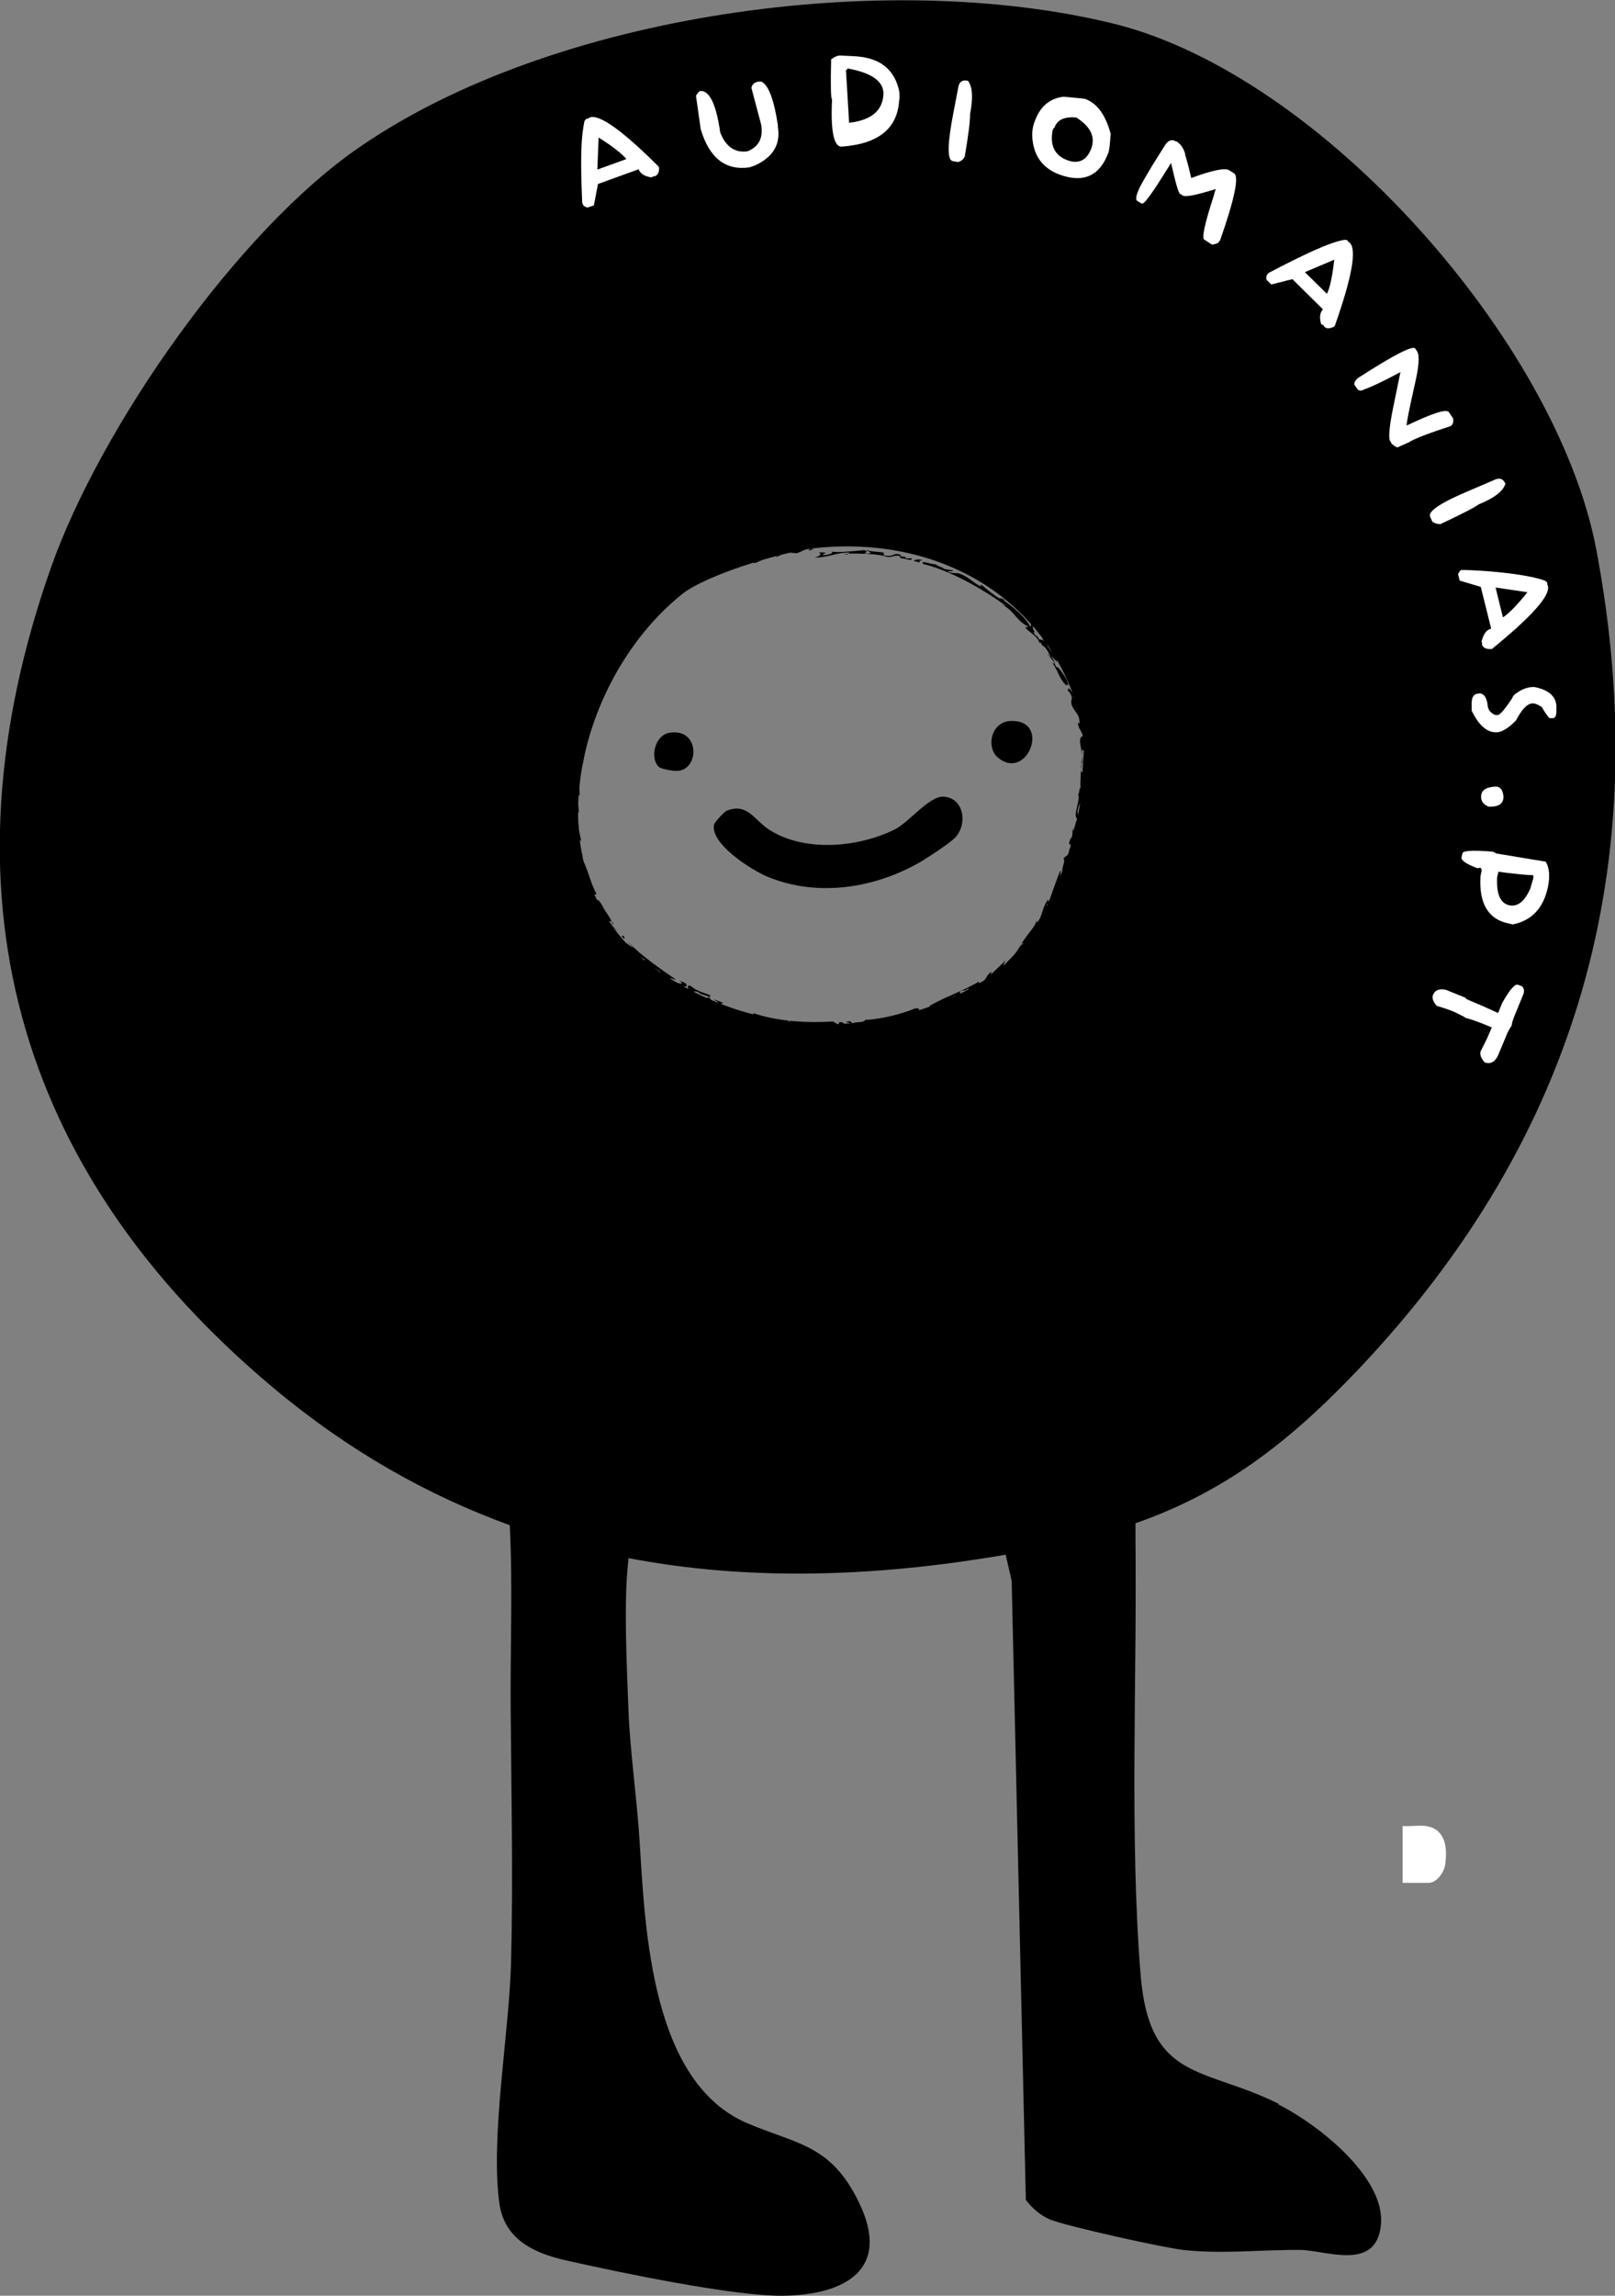 <svg width="57" height="81" viewBox="0 0 57 81" fill="none" xmlns="http://www.w3.org/2000/svg">
<rect x="0" y="0" width="57" height="81" fill="#808080" stroke="none"/>
<g clip-path="url(#clip0_101_122)">
<path d="M50.317 64.425C51.018 64.525 51.095 65.19 51.006 65.788C50.973 66.054 50.706 66.431 50.428 66.431H49.505V64.425C49.761 64.448 50.072 64.392 50.317 64.425Z" fill="white"/>
<path d="M45.135 74.231C42.478 72.901 40.554 73.466 40.254 69.644C39.864 64.769 40.131 59.218 40.076 54.277C40.076 54.089 40.076 53.911 40.076 53.745C43.167 52.659 45.447 50.953 48.004 48.25C55.677 40.118 58.434 30.523 56.344 19.411C54.965 12.076 46.625 2.626 39.286 0.831C31.28 -1.13 19.549 0.465 12.699 5.185C8.373 8.143 3.536 15.101 1.801 20.02C-2.213 31.41 0.478 41.292 9.652 48.97C12.299 51.186 15.089 52.759 17.992 53.812C18.103 56.005 18.003 58.221 18.025 60.426C18.047 63.318 18.114 66.331 18.036 69.278C17.97 71.727 17.302 75.416 17.625 77.743C17.803 79.006 18.837 79.493 19.96 79.748C21.817 80.169 25.854 81.011 27.61 81C29.801 80.978 31.48 80.091 30.312 77.698C29.323 75.66 28.133 75.66 26.387 74.918C22.985 73.477 22.773 68.126 22.573 64.946C22.484 63.506 22.24 61.789 22.184 60.415C22.128 58.919 22.006 56.515 22.173 55.097C22.173 55.053 22.173 55.019 22.184 54.975C26.41 55.784 30.869 55.651 35.494 54.853L35.706 55.773L36.206 77.621C36.44 77.92 36.729 78.175 37.084 78.319C37.718 78.563 41.01 79.294 41.755 79.382C43.123 79.538 44.546 79.371 45.88 79.382C46.803 79.394 48.582 80.158 48.738 78.496C48.905 76.812 46.481 74.929 45.124 74.253L45.135 74.231ZM34.705 34.611C31.091 36.805 26.565 36.606 23.129 34.179C18.626 31 20.238 24.031 24.074 20.962C24.931 20.275 27.599 19.477 28.722 19.344C32.803 18.89 36.606 20.796 37.963 24.74C38.93 27.576 37.385 32.983 34.705 34.611Z" fill="black"/>
<path d="M33.304 28.108C32.803 28.075 32.069 29.027 31.569 29.271C30.279 29.903 28.422 30.069 27.177 29.293C26.61 28.939 26.387 28.307 25.642 28.607C25.576 28.629 25.209 29.016 25.197 29.105C25.086 29.792 26.532 30.7 27.088 30.933C28.856 31.664 30.88 31.343 32.503 30.401C32.748 30.257 33.593 29.703 33.737 29.526C34.16 29.027 34.004 28.152 33.304 28.108Z" fill="black"/>
<path d="M35.672 25.438C34.972 25.46 34.783 26.391 35.239 26.745C36.262 27.565 37.107 25.383 35.672 25.438Z" fill="black"/>
<path d="M23.607 25.859C23.096 25.959 22.929 26.778 23.263 27.067C23.34 27.133 23.785 27.21 23.907 27.199C24.708 27.155 24.708 25.648 23.596 25.859H23.607Z" fill="black"/>
<path d="M28.733 19.366H28.578L28.544 19.433L28.733 19.366Z" fill="black"/>
<path d="M27.977 19.289L27.722 19.366C27.911 19.499 27.699 19.488 28.122 19.521C28.255 19.466 28.556 19.355 28.5 19.3C28.4 19.322 28.255 19.411 28.111 19.422C28.166 19.355 28.322 19.333 28.389 19.256C28.133 19.256 28.244 19.322 27.966 19.355V19.278L27.977 19.289Z" fill="black"/>
<path d="M27.722 19.522C27.722 19.522 27.755 19.455 27.744 19.433C27.722 19.466 27.61 19.533 27.722 19.522Z" fill="black"/>
<path d="M27.566 19.577C27.399 19.61 27.555 19.521 27.533 19.51L27.377 19.666L27.566 19.577Z" fill="black"/>
<path d="M26.899 19.754C26.899 19.754 26.854 19.776 26.832 19.787C26.865 19.787 26.877 19.787 26.899 19.754Z" fill="black"/>
<path d="M26.587 19.865C26.665 19.876 26.732 19.832 26.832 19.788C26.832 19.788 26.832 19.788 26.821 19.788C26.721 19.788 26.788 19.688 26.932 19.666C27.077 19.599 27.088 19.688 27.21 19.599H27.01C26.765 19.666 26.665 19.821 26.576 19.876L26.587 19.865Z" fill="black"/>
<path d="M26.899 19.754C26.899 19.754 26.954 19.732 26.988 19.721C26.943 19.721 26.921 19.732 26.899 19.754Z" fill="black"/>
<path d="M27.232 19.666L27.31 19.621L27.288 19.599L27.232 19.666Z" fill="black"/>
<path d="M26.054 20.042C26.054 19.931 26.443 19.92 26.454 19.832C26.243 19.898 26.054 19.887 26.076 19.821L25.854 19.931C25.787 19.998 25.92 20.031 26.054 20.042Z" fill="black"/>
<path d="M25.509 19.954C25.509 19.954 25.476 19.976 25.464 19.988C25.487 19.976 25.509 19.965 25.509 19.954Z" fill="black"/>
<path d="M24.43 20.64C24.586 20.519 24.741 20.397 24.908 20.286C24.875 20.341 24.908 20.363 24.797 20.43C25.031 20.33 25.042 20.264 25.242 20.186C25.342 20.253 24.897 20.341 25.053 20.375C25.186 20.308 25.387 20.22 25.475 20.109L25.72 20.087L25.609 20.009C25.509 20.009 25.464 20.153 25.375 20.109C25.331 20.076 25.42 20.031 25.475 19.998C25.342 20.076 25.053 20.076 24.764 20.22C24.463 20.375 24.608 20.497 24.452 20.64H24.43Z" fill="black"/>
<path d="M24.353 20.552L24.297 20.541L24.353 20.575V20.552Z" fill="black"/>
<path d="M23.907 21.039C23.963 20.951 24.03 20.873 24.097 20.796C24.13 20.785 24.152 20.796 24.186 20.796C24.163 20.785 24.208 20.696 24.186 20.696C23.997 20.696 23.896 20.951 23.796 21.073C23.452 21.327 23.774 21.017 23.585 21.073C23.674 20.995 23.696 21.006 23.83 20.895C23.563 20.984 23.374 21.294 23.274 21.416C23.318 21.394 23.352 21.405 23.407 21.338L23.296 21.483C23.485 21.416 23.607 21.327 23.896 21.05L23.907 21.039Z" fill="black"/>
<path d="M24.341 20.718C24.252 20.785 24.208 20.796 24.197 20.796C24.23 20.796 24.274 20.796 24.341 20.718Z" fill="black"/>
<path d="M23.218 21.483C23.218 21.483 23.252 21.449 23.285 21.416C23.263 21.416 23.24 21.449 23.218 21.483Z" fill="black"/>
<path d="M23.418 21.438C23.363 21.483 23.307 21.527 23.263 21.582L23.352 21.549C23.352 21.549 23.441 21.449 23.418 21.438Z" fill="black"/>
<path d="M20.182 28.651C20.182 28.651 20.227 28.551 20.238 28.385C20.282 28.407 20.282 28.618 20.316 28.717C20.338 28.507 20.383 28.717 20.427 28.662C20.427 28.429 20.371 28.318 20.405 28.064C20.416 28.075 20.438 28.064 20.46 28.041C20.438 27.731 20.46 27.21 20.572 26.922C20.627 26.634 20.661 26.446 20.727 26.114C21.027 25.116 21.406 24.075 22.073 23.167V22.978C22.14 22.956 22.228 22.757 22.262 22.823C22.217 22.867 22.184 22.923 22.151 22.978C22.373 22.834 22.529 22.457 22.729 22.247C22.695 22.258 22.595 22.247 22.64 22.158C22.707 22.247 22.873 21.904 23.029 21.926C23.252 21.737 22.962 21.848 23.174 21.638C23.151 21.571 22.951 21.826 22.884 21.837C22.907 21.726 23.085 21.649 23.029 21.604C22.662 21.937 22.184 22.735 21.861 23.399V23.299C21.672 23.643 21.406 24.186 21.183 24.419C21.261 24.374 20.916 24.917 21.083 24.928C21.016 25.006 21.016 25.039 20.95 25.161L20.972 25.216C20.905 25.393 20.85 25.349 20.772 25.56C20.883 25.438 20.838 25.593 20.872 25.671C20.738 25.925 20.605 26.169 20.494 26.38C20.516 26.369 20.538 26.346 20.594 26.28C20.527 26.424 20.594 26.413 20.594 26.457C20.561 26.601 20.494 26.568 20.449 26.557C20.383 26.823 20.494 26.978 20.416 27.166L20.494 27.1C20.449 27.377 20.349 27.598 20.36 27.92C20.271 28.064 20.305 27.654 20.282 27.521C20.26 27.587 20.249 27.72 20.216 27.753C20.249 27.909 20.282 28.13 20.316 28.285C20.227 28.119 20.205 28.518 20.216 28.629L20.182 28.651Z" fill="black"/>
<path d="M20.182 27.776C20.182 27.776 20.16 27.709 20.16 27.687C20.16 27.72 20.16 27.742 20.16 27.798C20.16 27.798 20.182 27.798 20.182 27.787V27.776Z" fill="black"/>
<path d="M20.572 26.9V26.933C20.572 26.933 20.549 26.967 20.549 26.978L20.572 26.889V26.9Z" fill="black"/>
<path d="M20.349 26.612C20.383 26.546 20.427 26.468 20.471 26.391C20.438 26.413 20.405 26.424 20.349 26.612Z" fill="black"/>
<path d="M20.994 24.806C21.005 24.751 20.972 24.773 20.972 24.729C20.927 24.84 20.927 24.884 20.994 24.806Z" fill="black"/>
<path d="M20.149 28.119V28.363L20.16 28.451L20.149 28.119Z" fill="black"/>
<path d="M21.617 32.606C21.572 32.396 21.361 32.174 21.25 31.941C21.027 31.543 21.083 31.963 20.894 31.554H21.061C20.838 31.177 20.727 30.567 20.505 30.224C20.516 30.191 20.527 30.102 20.572 30.224C20.516 29.936 20.338 30.113 20.327 29.703C20.471 30.058 20.394 29.57 20.505 29.659L20.527 29.714C20.46 29.471 20.405 29.149 20.405 28.983C20.371 28.983 20.316 29.127 20.305 28.906C20.305 28.994 20.26 28.961 20.216 28.95C20.271 29.183 20.238 29.316 20.305 29.448C20.271 29.581 20.271 29.36 20.249 29.493L20.327 29.67C20.327 29.803 20.26 29.537 20.282 29.748C20.316 29.77 20.371 29.936 20.394 30.102L20.371 30.058C20.416 30.18 20.416 30.368 20.483 30.291C20.46 30.346 20.449 30.401 20.438 30.457L20.483 30.424C20.561 30.767 20.46 30.933 20.672 31.354C20.638 31.243 20.716 31.332 20.75 31.376C20.705 31.188 20.627 31.166 20.572 31C20.616 30.955 20.772 31.232 20.738 31C20.738 31.254 20.905 31.41 20.816 31.565C20.927 31.831 21.027 31.908 21.139 32.185H21.116C21.228 32.185 21.205 32.407 21.406 32.54L21.339 32.396C21.339 32.396 21.417 32.44 21.483 32.529C21.461 32.529 21.461 32.529 21.472 32.562C21.55 32.551 21.728 32.817 21.773 32.839C21.695 32.728 21.572 32.617 21.472 32.484C21.55 32.529 21.584 32.484 21.65 32.595L21.617 32.606Z" fill="black"/>
<path d="M20.316 29.98L20.36 30.069C20.36 30.069 20.338 30.002 20.316 29.98Z" fill="black"/>
<path d="M22.362 33.659C22.495 33.792 22.284 33.659 22.395 33.803C22.573 33.891 22.295 33.592 22.484 33.659C22.54 33.758 22.729 33.825 22.784 33.869C22.695 33.847 22.673 33.947 22.684 33.98C22.751 34.002 22.851 34.146 22.94 34.224C22.74 33.991 23.151 34.357 22.985 34.135C23.029 34.113 23.274 34.235 23.34 34.323C23.307 34.346 23.24 34.29 23.174 34.257C23.085 34.279 23.307 34.39 23.307 34.467C23.585 34.556 24.363 34.988 24.219 34.722C24.152 34.645 24.063 34.645 23.974 34.6C24.208 34.767 23.93 34.678 23.896 34.689C23.796 34.611 23.596 34.534 23.663 34.512C23.73 34.534 23.796 34.556 23.863 34.567C23.352 34.213 22.64 33.736 22.151 33.215L22.351 33.448C22.351 33.448 22.195 33.348 22.106 33.271L22.128 33.459C22.073 33.382 22.006 33.326 22.039 33.315C21.928 33.26 21.951 33.315 21.962 33.393C21.784 33.227 21.795 33.171 21.617 33.071C21.817 33.426 21.895 33.282 22.14 33.67C22.195 33.67 22.273 33.659 22.328 33.648L22.362 33.659Z" fill="black"/>
<path d="M21.739 33.06L21.839 33.105L21.728 33.005L21.739 33.06Z" fill="black"/>
<path d="M22.017 33.027C22.017 33.027 21.962 33.005 21.939 33.027C22.05 33.171 22.062 33.138 22.017 33.027Z" fill="black"/>
<path d="M23.529 34.611L23.741 34.722L23.618 34.623C23.618 34.623 23.552 34.623 23.529 34.611Z" fill="black"/>
<path d="M25.097 35.132C24.808 34.999 24.653 35.01 24.363 34.778C24.174 34.755 24.363 34.933 24.274 34.955C24.43 35.055 24.463 34.944 24.641 34.999C24.675 35.077 24.897 35.099 25.053 35.188C25.053 35.154 25.053 35.132 25.097 35.121V35.132Z" fill="black"/>
<path d="M26.065 35.73C26.209 35.775 26.365 35.775 26.465 35.83C26.443 35.863 26.354 35.852 26.265 35.819C26.298 35.919 26.432 35.852 26.565 35.952C26.554 35.941 26.498 35.908 26.554 35.908C26.943 36.018 26.788 35.886 27.288 36.052C27.366 36.052 27.444 36.052 27.433 35.996C27.71 36.107 27.566 36.085 27.911 36.207C27.911 36.174 27.799 36.074 27.811 36.007C28.289 36.185 28.322 36.041 28.633 36.151C28.6 36.151 28.556 36.163 28.467 36.151C28.5 36.251 28.733 36.151 28.911 36.185L28.889 36.273C29.056 36.262 29.345 36.207 29.545 36.273L29.501 36.318C29.923 36.24 30.413 36.24 30.768 36.14L30.969 36.163C31.447 36.029 30.479 36.207 30.813 36.029C30.891 36.174 31.058 35.952 31.335 35.952C31.48 35.985 31.069 36.041 31.224 36.085C31.269 35.996 31.369 36.029 31.514 35.974C31.502 36.052 31.825 35.919 31.747 36.018C31.914 35.941 32.069 35.83 32.214 35.742C32.303 35.764 32.447 35.708 32.559 35.664C32.292 35.742 32.592 35.531 32.281 35.586C31.858 35.764 31.113 35.963 30.535 35.985C30.49 36.107 30.168 36.029 30.09 36.118C30.079 36.085 30.023 36.063 30.012 36.029C29.645 36.074 30.101 36.085 30.012 36.129C29.846 36.151 29.712 36.096 29.734 36.063C29.467 36.074 29.701 36.096 29.579 36.151L29.401 36.041C28.578 36.096 27.466 36.052 26.576 35.742L26.632 35.83C26.232 35.664 25.887 35.786 25.587 35.498H25.442C25.52 35.498 25.409 35.387 25.531 35.376C25.42 35.354 25.309 35.287 25.186 35.265L25.375 35.376C25.209 35.376 25.075 35.287 25.053 35.21C24.73 35.143 25.175 35.409 25.22 35.487C25.698 35.52 25.598 35.786 26.043 35.863C26.32 35.897 26.043 35.797 26.065 35.764V35.73Z" fill="black"/>
<path d="M32.57 35.653C32.57 35.653 32.637 35.631 32.692 35.608C32.725 35.575 32.67 35.608 32.57 35.653Z" fill="black"/>
<path d="M24.786 35.265L24.897 35.321L24.886 35.276L24.786 35.265Z" fill="black"/>
<path d="M33.782 35.266V35.232C33.782 35.232 33.76 35.266 33.782 35.266Z" fill="black"/>
<path d="M36.462 33.094L36.417 33.149C36.417 33.149 36.451 33.116 36.462 33.094Z" fill="black"/>
<path d="M38.185 25.194C38.096 24.984 38.007 24.696 37.885 24.563H37.93C37.863 24.463 37.674 24.131 37.696 24.385L37.752 24.43C37.907 24.673 37.774 24.64 37.818 24.851C37.896 25.094 38.096 25.194 38.096 25.438C38.119 25.538 38.074 25.526 38.041 25.504C38.063 25.737 38.196 25.803 38.219 25.97C37.941 26.058 38.352 26.69 38.141 27.033C38.174 27.255 38.108 27.543 38.141 27.831C38.085 27.676 38.108 28.097 38.03 28.019C38.185 28.119 37.841 28.795 38.019 28.884C37.885 29.249 38.019 28.906 37.885 29.316C37.863 29.316 37.885 29.238 37.885 29.205C37.807 29.36 37.907 29.482 37.774 29.604C37.663 29.936 37.807 29.67 37.807 29.892C37.685 30.235 37.685 30.135 37.529 30.291C37.618 30.357 37.496 30.545 37.485 30.734C37.507 30.689 37.607 30.468 37.585 30.634C37.429 31.033 37.518 30.977 37.396 31.365C37.218 31.509 37.551 30.988 37.329 31.288C37.374 31.033 37.462 30.856 37.429 30.701C37.296 31.011 37.173 31.398 37.04 31.753C36.94 31.93 37.04 31.631 36.962 31.775C36.762 32.085 36.795 32.329 36.606 32.551L36.584 32.473C36.562 32.673 36.217 33.005 36.05 33.304C36.095 33.282 36.128 33.271 36.117 33.326C36.006 33.238 35.872 33.747 35.561 33.913C35.65 33.958 35.439 34.224 35.283 34.379C35.205 34.401 35.194 34.368 35.183 34.346C35.483 34.157 35.361 34.046 35.528 33.836C35.394 34.013 35.105 34.235 34.972 34.39L34.994 34.29C34.738 34.445 34.872 34.589 34.549 34.689V34.634C33.993 34.966 33.27 35.21 32.815 35.487C32.781 35.542 33.07 35.542 33.093 35.564C33.382 35.42 33.504 35.265 33.704 35.132L33.737 35.21C33.76 35.132 34.004 34.988 33.849 35.01C34.004 34.888 34.015 35.01 34.182 34.866C34.204 34.955 34.093 35.021 34.127 35.088L34.282 34.955C34.249 35.01 34.394 34.922 34.36 34.977C34.627 34.711 34.827 34.767 35.116 34.49L34.927 34.6C34.927 34.6 35.005 34.49 35.072 34.434C35.194 34.434 35.25 34.39 35.405 34.279C35.505 34.135 35.517 34.013 35.683 33.858C35.717 33.958 35.961 33.603 36.05 33.625C36.017 33.537 36.306 33.271 36.273 33.204C36.328 33.094 36.428 32.972 36.473 32.994C36.473 33.005 36.451 33.049 36.428 33.071L36.506 32.972C36.506 32.972 36.506 32.983 36.506 33.005C36.573 32.916 36.517 32.883 36.629 32.794C36.651 32.806 36.606 32.872 36.584 32.927C36.751 32.695 36.729 32.429 36.918 32.263C36.918 32.207 37.051 31.908 36.929 31.93C36.995 31.864 37.051 31.93 37.151 31.709C37.151 31.554 37.296 31.476 37.318 31.288C37.307 31.543 37.34 31.288 37.329 31.52C37.418 31.387 37.418 31.11 37.54 30.867C37.574 30.845 37.585 30.856 37.618 30.833C37.618 30.723 37.607 30.59 37.696 30.512H37.641C37.729 30.335 37.807 30.08 37.919 29.892L37.885 29.626C38.096 29.349 38.074 28.884 38.03 28.629C38.052 28.518 38.096 28.341 38.119 28.352C38.119 28.385 38.13 28.44 38.141 28.485C38.174 28.318 38.263 28.108 38.196 27.997C38.196 27.82 38.274 27.875 38.297 27.742C38.219 27.377 38.452 26.679 38.252 26.568C38.252 26.712 38.208 26.989 38.208 27.277C38.185 27.2 38.152 27.255 38.152 27.155C38.152 26.878 38.23 26.734 38.185 26.457L38.308 26.49C38.419 25.992 38.063 25.593 38.163 25.183L38.185 25.194Z" fill="black"/>
<path d="M38.13 28.806C38.163 28.739 38.196 28.684 38.23 28.618H38.174C38.174 28.695 38.163 28.762 38.13 28.806Z" fill="black"/>
<path d="M38.174 28.629C38.174 28.629 38.174 28.54 38.174 28.507C38.174 28.551 38.163 28.595 38.174 28.629Z" fill="black"/>
<path d="M37.919 24.419C37.919 24.419 37.885 24.286 37.841 24.208C37.841 24.264 37.885 24.385 37.919 24.419Z" fill="black"/>
<path d="M37.796 24.219L37.807 24.319L37.83 24.33L37.796 24.219Z" fill="black"/>
<path d="M33.66 20.131L33.326 20.076C33.293 20.02 32.937 19.92 33.059 19.909C32.848 19.931 32.47 19.732 32.581 19.898C33.504 20.12 34.649 20.751 35.528 21.394C35.472 21.372 35.416 21.338 35.361 21.316C35.861 21.616 35.861 21.904 36.306 22.114L36.184 22.136C36.339 22.336 36.617 22.424 36.695 22.701L36.718 22.657C36.762 22.712 36.762 22.746 36.806 22.801V22.768C36.951 22.901 37.007 23.012 37.073 23.178C37.051 23.211 37.018 23.111 36.973 23.067C36.995 23.155 37.129 23.244 37.207 23.366C37.24 23.477 37.162 23.388 37.14 23.377C37.385 23.743 37.385 23.964 37.641 24.186C37.674 24.208 37.641 24.053 37.718 24.208C37.663 23.909 37.474 23.732 37.329 23.51L37.362 23.576C37.14 23.466 37.329 23.41 37.084 23.155C37.184 23.2 37.262 23.322 37.318 23.355C37.207 22.956 36.951 22.923 36.929 22.624L36.951 22.646C36.951 22.646 36.84 22.524 36.773 22.457C36.773 22.491 36.818 22.568 36.851 22.624C36.784 22.557 36.706 22.568 36.662 22.557C36.662 22.435 36.551 22.469 36.484 22.325C36.495 22.236 36.606 22.391 36.673 22.424L36.529 22.302C36.417 22.169 36.473 22.125 36.44 22.037C36.306 21.959 36.473 22.125 36.339 22.081C36.284 21.881 35.683 21.316 35.339 21.139C35.45 21.217 35.416 21.117 35.539 21.228C35.505 21.172 35.316 21.084 35.283 21.117C35.05 20.984 34.794 20.762 34.605 20.607L34.638 20.685C34.427 20.641 34.227 20.364 33.871 20.242C33.76 20.197 33.626 20.253 33.437 20.164C33.515 20.131 33.615 20.186 33.637 20.131H33.66Z" fill="black"/>
<path d="M32.414 19.799L32.548 19.765C32.425 19.71 32.247 19.754 32.258 19.799C32.347 19.799 32.447 19.865 32.47 19.832C32.459 19.821 32.47 19.799 32.403 19.788L32.414 19.799Z" fill="black"/>
<path d="M30.001 19.477C30.001 19.477 29.968 19.522 29.946 19.533C30.457 19.522 31.091 19.555 31.291 19.643C31.458 19.688 31.502 19.588 31.725 19.61L31.803 19.699C31.925 19.688 32.258 19.832 32.158 19.699C32.158 19.688 32.047 19.721 31.947 19.688L31.969 19.654L31.736 19.621L31.814 19.588C31.514 19.455 31.569 19.688 31.191 19.588V19.499C30.946 19.455 30.813 19.477 30.59 19.411C30.59 19.411 30.59 19.455 30.635 19.444C30.68 19.444 30.735 19.499 30.702 19.522C30.301 19.566 30.768 19.466 30.49 19.411C30.146 19.444 29.512 19.511 29.323 19.455C29.479 19.499 29.256 19.577 29.067 19.588C28.978 19.566 29.123 19.533 29.145 19.499C29.056 19.499 28.978 19.477 28.9 19.499C29.023 19.544 28.945 19.621 28.756 19.666C29.201 19.688 29.545 19.477 29.99 19.499L30.001 19.477Z" fill="black"/>
<path d="M29.879 19.566C29.879 19.566 29.946 19.555 29.957 19.544C29.901 19.544 29.834 19.544 29.779 19.544L29.879 19.566Z" fill="black"/>
<path d="M23.007 6.26C22.751 6.226 22.595 6.127 22.54 5.972L21.105 6.492L20.961 7.246L20.738 7.323C20.649 7.301 20.594 7.268 20.572 7.213L20.549 7.157C20.516 6.448 20.505 5.85 20.516 5.373C20.527 4.897 20.572 4.531 20.627 4.277C20.627 4.265 20.649 4.243 20.661 4.232C20.672 4.221 20.683 4.199 20.705 4.188H20.761V4.177L20.816 4.144C21.15 4.022 21.962 4.598 23.24 5.872L23.263 5.927C23.263 6.094 23.207 6.182 23.118 6.215C23.118 6.215 23.085 6.215 23.051 6.226L22.996 6.26H23.007ZM21.083 5.983L22.095 5.617V5.595C21.928 5.407 21.606 5.152 21.128 4.853L21.083 5.983Z" fill="white"/>
<path d="M26.865 4.398L26.521 3.102C26.543 2.98 26.621 2.903 26.765 2.881H26.877C27.132 3.014 27.321 3.534 27.455 4.421V4.487C27.555 5.096 27.277 5.551 26.643 5.839L26.454 5.905C25.609 6.027 25.031 5.573 24.73 4.554L24.564 3.379C24.564 3.379 24.608 3.291 24.697 3.213C25.031 3.169 25.275 3.656 25.42 4.675C25.62 5.185 25.942 5.396 26.376 5.34C26.776 5.185 26.943 4.875 26.865 4.398Z" fill="white"/>
<path d="M31.736 3.512C31.691 4.531 31.002 5.085 29.69 5.174C29.423 5.163 29.312 4.598 29.367 3.501C29.323 3.501 29.312 3.025 29.334 2.094C29.467 1.994 29.579 1.95 29.69 1.961L30.146 1.983C31.058 2.027 31.591 2.449 31.747 3.268V3.523L31.736 3.512ZM31.18 3.335C31.202 2.881 30.78 2.57 29.912 2.415C29.912 2.449 29.89 2.471 29.857 2.46L29.968 4.332C30.746 4.243 31.146 3.911 31.18 3.335Z" fill="white"/>
<path d="M34.16 2.847C34.327 3.058 34.349 3.446 34.238 4.022C34.238 4.144 34.227 4.332 34.193 4.587C34.16 4.842 34.115 5.152 34.049 5.529C33.993 5.628 33.926 5.684 33.815 5.717L33.626 5.684C33.426 5.65 33.437 5.074 33.648 3.989L33.826 3.058C33.86 2.881 33.971 2.814 34.138 2.847H34.16Z" fill="white"/>
<path d="M39.197 4.753C39.175 5.085 39.153 5.296 39.119 5.385C38.819 6.204 38.241 6.47 37.396 6.16C36.829 5.95 36.506 5.54 36.44 4.919C36.417 4.698 36.44 4.487 36.517 4.288C36.706 3.756 37.051 3.468 37.54 3.412C38.007 3.457 38.263 3.479 38.297 3.49C38.73 3.645 39.03 4.066 39.208 4.753H39.197ZM37.663 5.65C38.074 5.806 38.363 5.65 38.519 5.229C38.663 4.819 38.486 4.465 37.985 4.144C37.574 4.11 37.318 4.221 37.218 4.498C37.185 4.52 37.162 4.565 37.151 4.598C37.051 5.141 37.229 5.484 37.663 5.65Z" fill="white"/>
<path d="M41.822 5.44C41.822 5.44 41.922 5.739 42.044 6.282C42.789 6.005 43.234 5.916 43.378 6.005L43.556 6.116C43.734 6.226 43.578 7.013 43.067 8.464L43 8.564C43 8.564 42.9 8.62 42.778 8.631L42.5 8.453C42.411 8.398 42.522 7.877 42.844 6.891C42.844 6.891 42.856 6.814 42.911 6.67C42.233 6.88 41.855 6.958 41.755 6.902H41.733C41.733 6.902 41.71 6.869 41.699 6.858C41.688 6.858 41.666 6.858 41.655 6.847C41.588 6.803 41.488 6.437 41.332 5.75L41.032 6.226C40.609 6.902 40.365 7.213 40.309 7.179H40.287L40.142 7.091C40.065 7.046 40.098 6.88 40.231 6.603C40.343 6.382 40.498 6.127 40.676 5.828L41.121 5.119C41.21 4.986 41.299 4.93 41.421 4.952C41.488 4.986 41.521 4.997 41.521 4.986C41.677 5.085 41.777 5.24 41.833 5.44H41.822Z" fill="white"/>
<path d="M46.636 11.456C46.559 11.212 46.581 11.035 46.692 10.913L45.613 9.849L44.868 10.038L44.702 9.872C44.679 9.783 44.702 9.716 44.735 9.672L44.779 9.628C45.413 9.295 45.947 9.03 46.392 8.83C46.837 8.631 47.181 8.509 47.437 8.464C47.459 8.464 47.47 8.464 47.493 8.464C47.515 8.464 47.526 8.464 47.548 8.476L47.581 8.52L47.637 8.564C47.893 8.808 47.715 9.783 47.114 11.489L47.07 11.533C46.925 11.6 46.814 11.6 46.748 11.533C46.748 11.533 46.725 11.511 46.714 11.478L46.659 11.445L46.636 11.456ZM46.058 9.606L46.825 10.359H46.837C46.948 10.126 47.026 9.728 47.092 9.162L46.047 9.606H46.058Z" fill="white"/>
<path d="M48.093 13.771C48.004 13.794 47.937 13.771 47.915 13.738L47.815 13.594C47.771 13.528 47.815 13.439 47.926 13.339C49.194 12.52 49.872 12.176 49.95 12.298L50.017 12.398C50.106 12.542 50.084 12.918 49.939 13.539C49.728 14.48 49.628 14.979 49.65 15.012C50.562 14.58 51.051 14.414 51.14 14.547L51.284 14.758C51.307 14.89 51.284 14.979 51.196 15.034C50.417 15.289 49.917 15.478 49.717 15.611C49.717 15.611 49.583 15.666 49.316 15.788C49.216 15.743 49.138 15.688 49.094 15.622C49.094 15.622 49.094 15.6 49.094 15.588C49.083 15.588 49.072 15.577 49.06 15.555C49.005 15.467 49.027 15.09 49.161 14.425L49.427 13.129C48.771 13.483 48.327 13.683 48.093 13.76V13.771Z" fill="white"/>
<path d="M53.13 17.073C53.053 17.328 52.741 17.572 52.196 17.793C52.096 17.86 51.929 17.959 51.707 18.07C51.485 18.181 51.196 18.325 50.84 18.491C50.728 18.491 50.639 18.469 50.55 18.402L50.473 18.225C50.395 18.037 50.862 17.727 51.896 17.295L52.775 16.918C52.941 16.852 53.053 16.896 53.13 17.062V17.073Z" fill="white"/>
<path d="M52.296 22.613C52.363 22.358 52.474 22.214 52.63 22.181L52.263 20.707L51.518 20.485L51.462 20.264C51.496 20.175 51.54 20.12 51.585 20.109H51.651C52.363 20.131 52.964 20.186 53.442 20.253C53.92 20.319 54.276 20.397 54.52 20.485C54.531 20.485 54.554 20.508 54.565 20.519C54.576 20.53 54.598 20.541 54.609 20.563V20.618L54.632 20.674C54.72 21.017 54.053 21.76 52.652 22.901H52.585C52.43 22.901 52.33 22.834 52.307 22.746C52.307 22.746 52.307 22.712 52.307 22.679L52.285 22.624L52.296 22.613ZM52.786 20.729L53.041 21.771H53.064C53.275 21.627 53.553 21.339 53.909 20.895L52.786 20.729Z" fill="white"/>
<path d="M53.575 24.419C53.742 24.308 53.909 24.252 54.075 24.241H54.164C54.654 24.341 54.91 24.563 54.932 24.906V25.094C54.932 25.25 54.887 25.338 54.809 25.338H54.687C54.687 25.338 54.565 25.216 54.42 24.95C54.287 24.862 54.187 24.817 54.087 24.817C53.898 24.828 53.709 25.028 53.508 25.416C53.242 25.693 53.008 25.826 52.841 25.837C52.496 25.859 52.196 25.604 51.941 25.072V24.828C51.941 24.607 52.007 24.485 52.163 24.474C52.174 24.474 52.196 24.474 52.207 24.463C52.352 24.463 52.452 24.574 52.496 24.817C52.508 24.995 52.563 25.105 52.663 25.161C52.719 25.216 52.786 25.238 52.863 25.227C52.941 25.227 53.119 25.017 53.375 24.629C53.397 24.552 53.464 24.485 53.564 24.43L53.575 24.419Z" fill="white"/>
<path d="M52.797 27.753C52.952 27.753 53.041 27.875 53.064 28.097V28.13C53.053 28.374 52.875 28.474 52.541 28.462C52.352 28.385 52.263 28.263 52.274 28.086C52.285 27.875 52.463 27.764 52.797 27.753Z" fill="white"/>
<path d="M53.253 32.584C52.53 32.44 52.196 31.886 52.252 30.922L52.296 30.701C52.296 30.701 52.274 30.623 52.241 30.612L52.152 30.634C51.752 30.49 51.562 30.357 51.585 30.246L51.618 30.102C51.64 30.014 51.985 29.991 52.663 30.047C52.719 30.058 52.763 30.08 52.808 30.113L54.554 30.401C54.687 30.623 54.709 30.922 54.632 31.299C54.476 32.03 54.075 32.473 53.397 32.617L53.253 32.584ZM54.109 30.878C53.998 30.878 53.831 30.867 53.631 30.845C53.431 30.822 53.175 30.8 52.886 30.756L52.841 30.944C52.808 31.543 52.952 31.875 53.275 31.941C53.564 31.997 53.809 31.808 54.009 31.354L54.12 30.977C54.12 30.977 54.109 30.9 54.12 30.878H54.109Z" fill="white"/>
<path d="M51.74 35.243C51.863 35.298 52.018 35.365 52.207 35.442C52.396 35.52 52.619 35.631 52.875 35.742L53.008 35.409C53.275 34.922 53.475 34.7 53.575 34.744L53.72 34.8C53.797 34.877 53.809 34.988 53.753 35.11L53.453 35.841C53.397 35.974 53.364 36.085 53.353 36.185C53.275 36.306 53.208 36.417 53.164 36.539L52.886 37.204C52.775 37.47 52.608 37.559 52.396 37.481C52.263 37.326 52.218 37.193 52.263 37.082C52.385 36.838 52.485 36.65 52.541 36.506L52.652 36.251L52.33 36.118C52.074 36.019 51.885 35.952 51.74 35.919C51.674 35.874 51.596 35.83 51.518 35.797C51.44 35.753 51.351 35.719 51.262 35.675C51.229 35.664 51.173 35.642 51.084 35.608C50.995 35.575 50.873 35.542 50.706 35.487C50.573 35.332 50.528 35.199 50.584 35.088C50.651 34.933 50.795 34.877 51.029 34.922L51.74 35.21V35.243Z" fill="white"/>
</g>
<defs>
<clipPath id="clip0_101_122">
<rect width="57" height="81" fill="white"/>
</clipPath>
</defs>
</svg>
